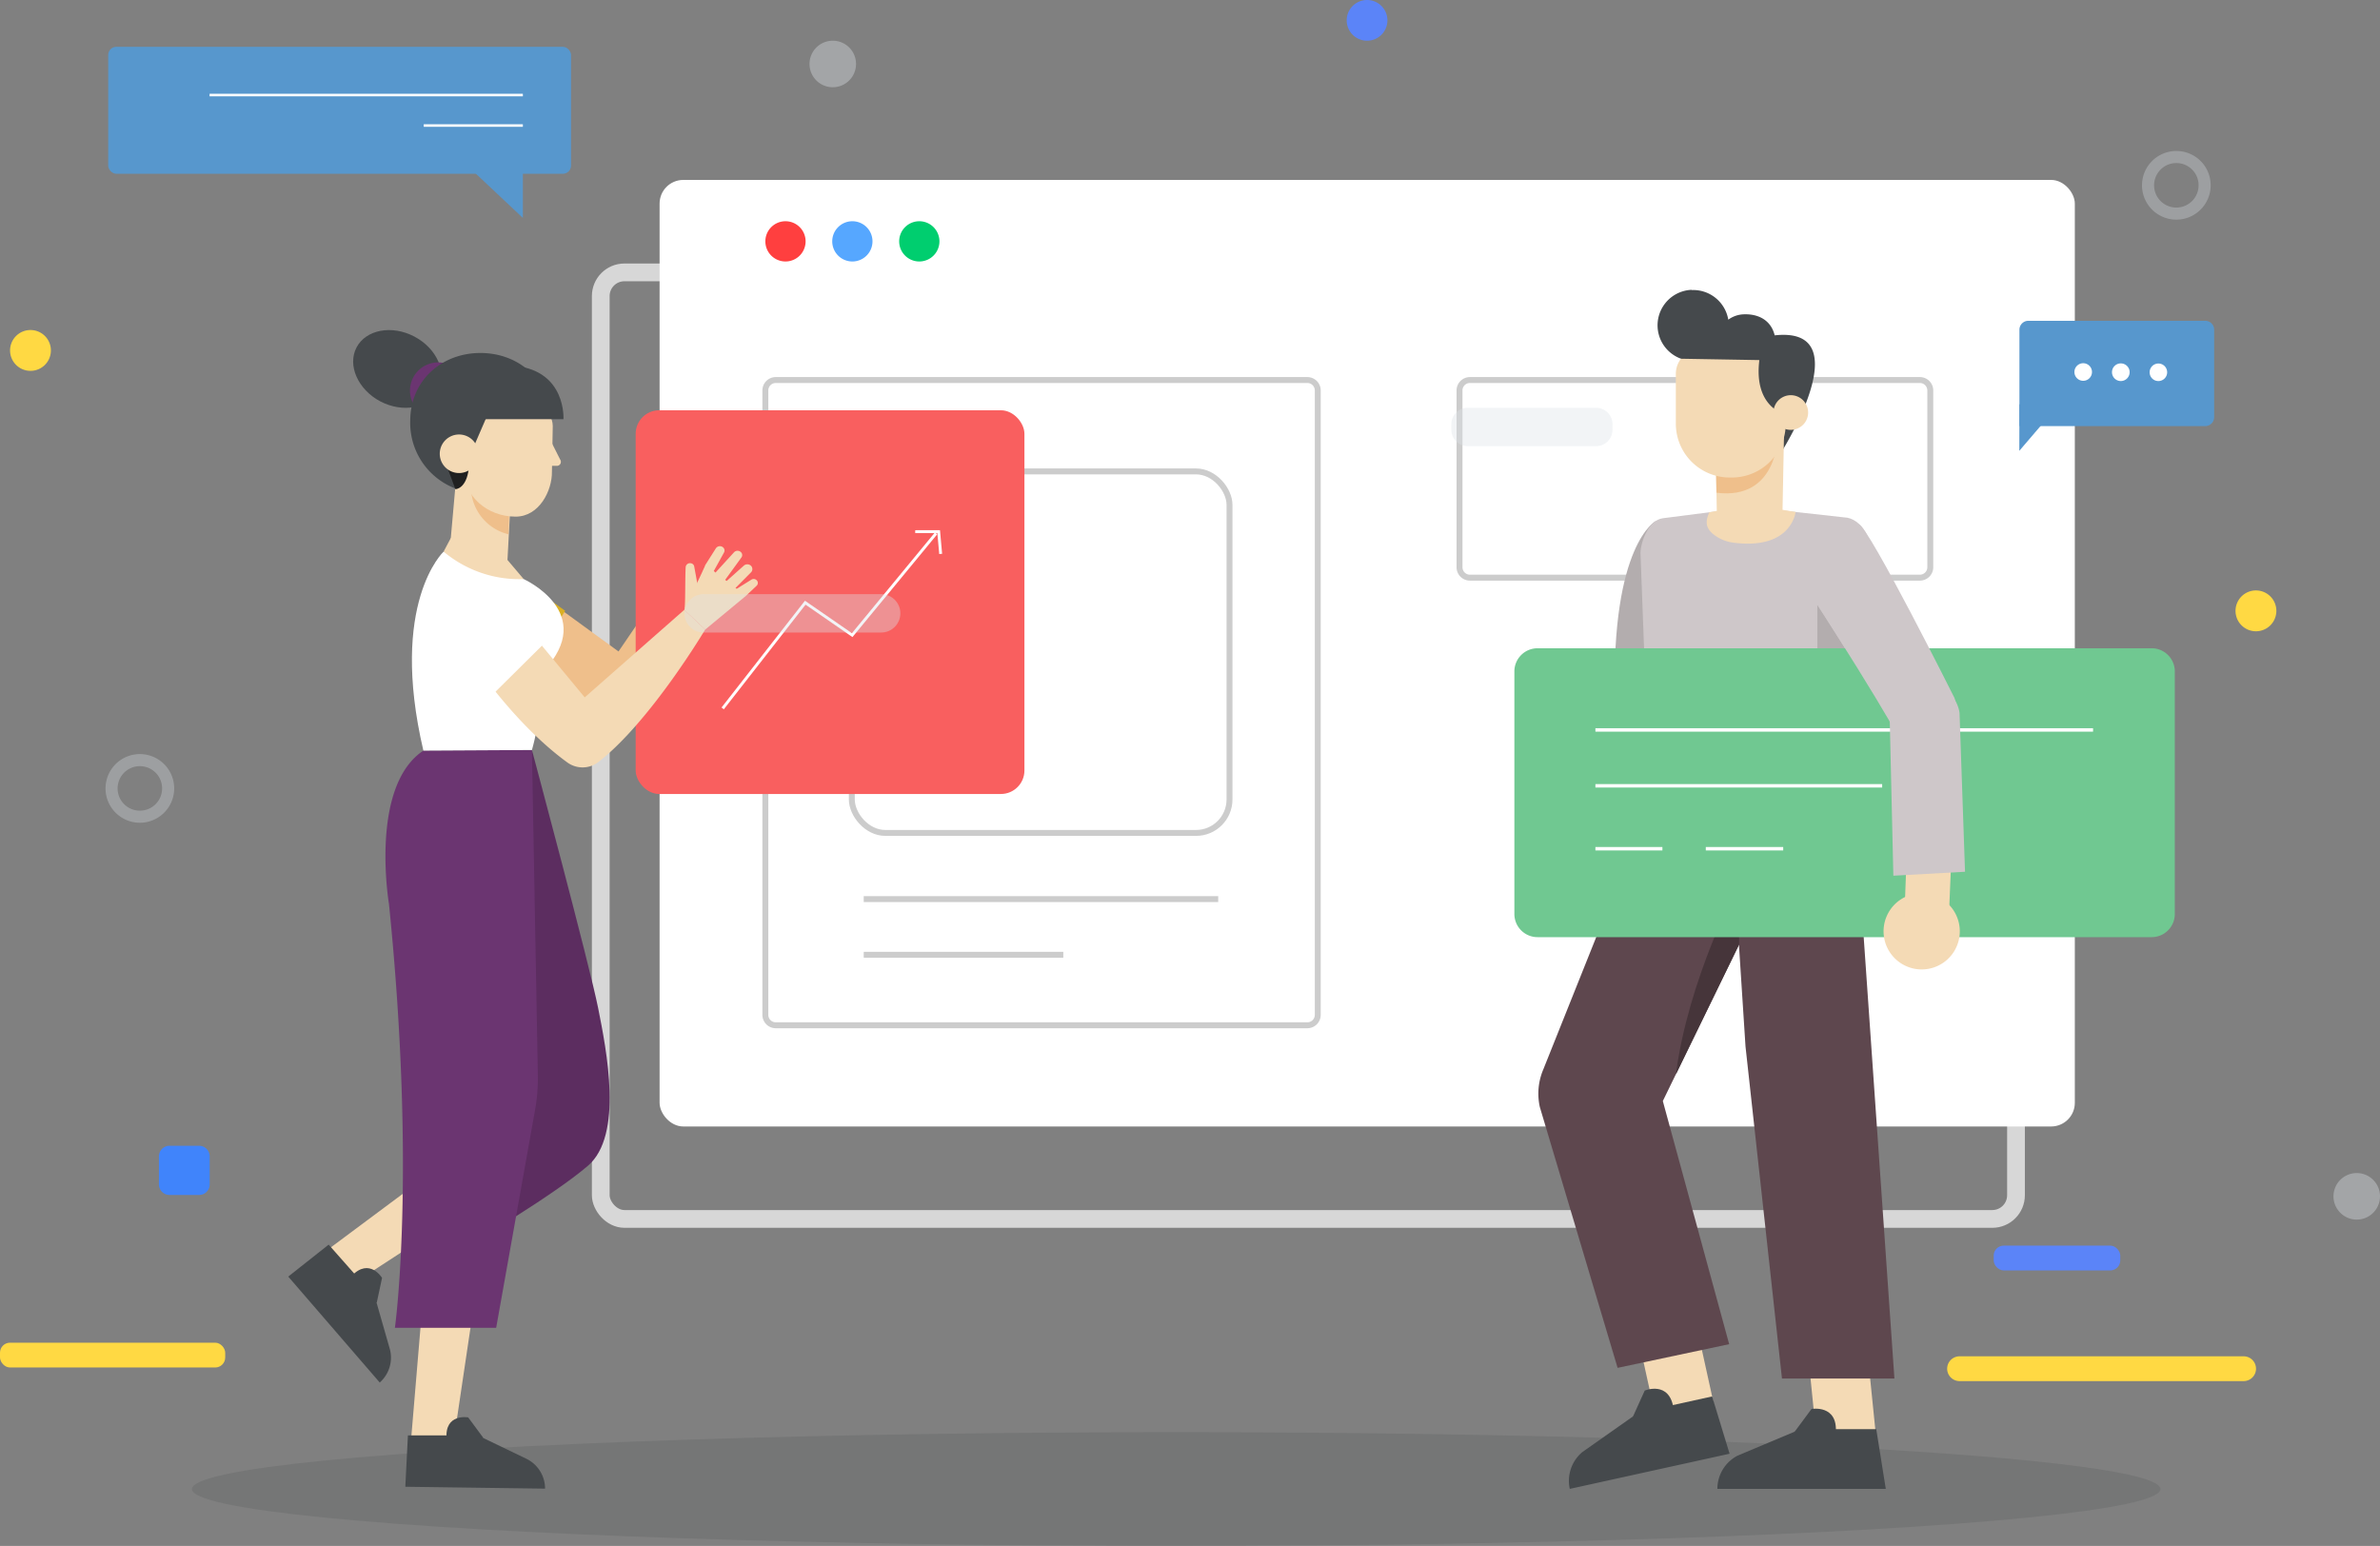 <svg id="Слой_1" data-name="Слой 1" xmlns="http://www.w3.org/2000/svg" viewBox="0 0 402.11 261.2"><rect x="0" y="0" width="402.11" height="261.2" fill="#808080" stroke="none"/><defs><style>.cls-1,.cls-8{fill:#45494c;}.cls-1{opacity:0.18;}.cls-1,.cls-2,.cls-28,.cls-30{isolation:isolate;}.cls-17,.cls-2,.cls-23,.cls-25,.cls-30,.cls-7{fill:none;stroke-miterlimit:10;}.cls-17,.cls-2,.cls-23,.cls-25{stroke:#fff;}.cls-2{stroke-width:3px;opacity:0.68;}.cls-3{fill:#fff;}.cls-4{fill:#ff3f3f;}.cls-5{fill:#56a7ff;}.cls-6{fill:#00ce6f;}.cls-7{stroke:#ccc;}.cls-9{fill:#6b3571;}.cls-10{fill:#f4dab5;}.cls-11{fill:#efbf8b;}.cls-12{fill:#202020;}.cls-13{fill:#5c2d60;}.cls-14{fill:#daaf23;}.cls-15{fill:#95614e;}.cls-16{fill:#f95f5f;}.cls-17{stroke-width:0.49px;}.cls-18{fill:#5e474e;}.cls-19{fill:#46353a;}.cls-20{fill:#b3adae;}.cls-21{fill:#cec7c9;}.cls-22{fill:#70c891;}.cls-23{stroke-width:0.58px;}.cls-24{fill:#5797cd;}.cls-25{stroke-width:0.43px;}.cls-26{fill:#4084fb;}.cls-27{fill:#ffd943;}.cls-28{fill:#dee2e7;}.cls-28,.cls-30{opacity:0.38;}.cls-29{fill:#5b84f8;}.cls-30{stroke:#ced3d8;stroke-width:2.04px;}</style></defs><ellipse class="cls-1" cx="198.72" cy="251.59" rx="166.29" ry="9.61"/><rect class="cls-2" x="101.5" y="46.02" width="239.11" height="159.93" rx="4"/><rect class="cls-3" x="111.44" y="30.4" width="239.11" height="159.93" rx="4"/><path class="cls-4" d="M136.11,40.78a3.4,3.4,0,1,1-3.4-3.4h0A3.4,3.4,0,0,1,136.11,40.78Z"/><path class="cls-5" d="M147.41,40.78a3.4,3.4,0,1,1-3.4-3.4h0A3.4,3.4,0,0,1,147.41,40.78Z"/><path class="cls-6" d="M158.72,40.78a3.4,3.4,0,1,1-3.4-3.4h0A3.4,3.4,0,0,1,158.72,40.78Z"/><path class="cls-7" d="M131.07,64.21h89.81a1.76,1.76,0,0,1,1.76,1.76v105.5a1.76,1.76,0,0,1-1.76,1.76H131.07a1.76,1.76,0,0,1-1.76-1.76V65.97A1.76,1.76,0,0,1,131.07,64.21Z"/><path class="cls-7" d="M248.35,64.21h76.02a1.76,1.76,0,0,1,1.76,1.76V95.84a1.76,1.76,0,0,1-1.76,1.76H248.35a1.76,1.76,0,0,1-1.76-1.76V65.97A1.76,1.76,0,0,1,248.35,64.21Z"/><rect class="cls-7" x="143.92" y="79.65" width="63.81" height="61.08" rx="5.65"/><line class="cls-7" x1="145.93" y1="151.91" x2="205.82" y2="151.91"/><line class="cls-7" x1="145.93" y1="161.32" x2="179.65" y2="161.32"/><path class="cls-8" d="M64.24,67.81c3.81,2,8.19,1.19,9.78-1.83s-.19-7.1-4-9.11-8.19-1.19-9.78,1.83S60.48,65.81,64.24,67.81Z"/><path class="cls-9" d="M69.48,67.4a4.76,4.76,0,1,0,3.145-5.952L72.62,61.45A4.76,4.76,0,0,0,69.48,67.4Z"/><path class="cls-8" d="M93.02,71.11a11.86,11.86,0,0,1-23.71.689q-.01-.344,0-.689c0-6.82,5.31-11.47,11.86-11.47S93.02,64.29,93.02,71.11Z"/><path class="cls-10" d="M80.76,99.76h0c-2.57-.13-5.18-1.75-5-4.31l1.52-17.08,9.3.5L85.7,95.36a4.66,4.66,0,0,1-4.904,4.402Z"/><path class="cls-11" d="M79.57,81.92a8.3,8.3,0,0,0,6.33,8.35l.15-3.89-7.23-4.46"/><path class="cls-10" d="M87.11,87.29h0c-4.82,0-8.72-3.49-8.72-7.78V65.44l8-.74c3,0,7,4.6,7,7.27l-.14,7.74C93.3,82.83,91.15,87.29,87.11,87.29Z"/><path class="cls-10" d="M92.37,73.14l2.27,4.5a.68.68,0,0,1-.6,1.07H90.86Z"/><path class="cls-8" d="M93.27,70.83c-1.4-.73-2.44-3.37-2.44-3.37l-1.27-.79-3.62-1.13-3.62,1.13-1.27.79s2.43,2.64,1,3.37L79.81,76s-11.18-6.9-1.77-12.42a8.73,8.73,0,0,1,4.07-1.38,8.26,8.26,0,0,1,3.91,1.27s7.35.44,7.22,7.36"/><path class="cls-8" d="M78.07,70.83H95.2s.5-8.07-8.08-9C78.81,60.93,78.07,70.83,78.07,70.83Z"/><path class="cls-12" d="M76.94,82.65s1.88,0,2.27-3.57l-4.14-1.47Z"/><path class="cls-10" d="M74.3,76.67a3.257,3.257,0,1,0,0-.005Z"/><polygon class="cls-10" points="59.39 217.07 54.64 211.69 74.76 196.71 80.58 203.29 59.39 217.07"/><path class="cls-8" d="M55.53,210.29l7.82,8.86,2.53,8.84a5.62,5.62,0,0,1-1.72,5.6h0L48.7,215.69Z"/><path class="cls-8" d="M63.65,220.12l.9-4.21s-2.11-3.48-5.13-.34Z"/><path class="cls-13" d="M89.87,126.71s9.75,36.39,11.18,43.57,4.31,21.52-1.72,26.69-20.29,13.51-20.29,13.51l-10.6-9.8,7-9.74Z"/><polygon class="cls-10" points="76.55 244.1 69.38 244.1 71.48 219.11 80.27 219.11 76.55 244.1"/><path class="cls-8" d="M68.92,242.52H80.73l8.3,4a5.61,5.61,0,0,1,3.06,5h0l-23.61-.32Z"/><path class="cls-8" d="M81.66,242.94l-2.56-3.46s-4-.73-3.65,3.62Z"/><path class="cls-9" d="M89.87,126.71l1,54.9a30.329,30.329,0,0,1-.46,5.87l-6.58,36.86H66.72s3.64-25.85-1-71.59c0,0-3.35-19.87,5.83-25.94Z"/><path class="cls-11" d="M91.9,100.9l12.6,9.17,12.62-18.5,4.26,2.34s-5.12,17.4-11.93,26.18a4.39,4.39,0,0,1-5.06,1.36c-3.7-1.45-10.56-4.82-19.11-12.07Z"/><path class="cls-14" d="M95.48,103.2l-8.77,14.6-8.47-6.53a8.35,8.35,0,0,1-1.88-11.2h0a8.34,8.34,0,0,1,11.552-2.381q.341.224.658.481Z"/><path class="cls-15" d="M117.12,91.57l4.26,2.34,5.23-7.21s-8-3.5-7.92-3.38S117.12,91.57,117.12,91.57Z"/><path class="cls-15" d="M117.12,91.57c.13-.4-1.25-5.35-1.56-7.08a.74.74,0,0,1,.632-.834q.034-.005.068-.006h0a.69.69,0,0,1,.67.39l1.67,3.64Z"/><path class="cls-15" d="M118.69,83.32l1-1.69a.83.83,0,0,1,1-.52h0a.72.72,0,0,1,.47.86l-1.24,3.31Z"/><path class="cls-15" d="M120.68,84.13l2.17-2.61a.82.82,0,0,1,1.08-.36h0a.69.69,0,0,1,.34.89l-2.05,3.73Z"/><path class="cls-15" d="M122.66,85.37l2.37-3.53a.89.89,0,0,1,1.19-.28h0a.77.77,0,0,1,.276,1.053L126.48,82.64,124.1,86.7Z"/><path class="cls-15" d="M126.61,86.7l1.36-2.15a.63.63,0,0,0-.186-.871L127.77,83.67h0a.73.73,0,0,0-.91.13l-2.76,2.9Z"/><rect class="cls-16" x="107.4" y="69.32" width="65.68" height="64.83" rx="3.97"/><polyline class="cls-17" points="122.1 119.69 136.05 101.83 143.98 107.31 158.15 90.12"/><polyline class="cls-17" points="154.63 89.83 158.59 89.82 158.93 93.59"/><path class="cls-3" d="M74.95,93.2s-9.27,8.62-3.42,33.62l18.34-.1s5.24-17.71-1.41-28.87Z"/><path class="cls-10" d="M74.95,93.2a19.87,19.87,0,0,0,13.53,4.64L82.6,90.91H76.16Z"/><path class="cls-3" d="M88.48,97.84s12.62,5.69,3.33,15.57-10.09-7.78-10.09-7.78Z"/><path class="cls-10" d="M88.86,105.83l9.93,12,16.82-14.79,3.54,3.32s-9.28,15.59-18.06,22.4a4.38,4.38,0,0,1-5.24.06c-3.22-2.33-9-7.29-15.51-16.44Z"/><path class="cls-3" d="M91.72,108.94l-12.11,12-6.6-8.43a8.34,8.34,0,0,1,1-11.31h0a8.35,8.35,0,0,1,11.795.573q.273.301.515.627Z"/><path class="cls-10" d="M115.61,103.05l3.54,3.32,6.86-5.68s-6.86-5.37-6.84-5.24S115.61,103.05,115.61,103.05Z"/><path class="cls-10" d="M115.61,103.05c.22-.36.12-5.5.24-7.25a.73.73,0,0,1,.89-.63h0a.67.67,0,0,1,.55.54l.72,3.94Z"/><path class="cls-10" d="M119.17,95.45l1.77-2.79a.82.82,0,0,1,1.13-.25h0a.71.71,0,0,1,.25.95l-2.38,4.31Z"/><path class="cls-10" d="M120.9,96.72l3.11-3.4a.82.82,0,0,1,1.13-.07h0a.69.69,0,0,1,.12.95l-3.28,4.51Z"/><path class="cls-10" d="M122.48,98.42l3.17-2.83a.9.9,0,0,1,1.23,0h0a.79.79,0,0,1,.003,1.117L126.88,96.71l-3.31,3.33Z"/><path class="cls-10" d="M126.01,100.69l1.84-1.74a.64.64,0,0,0,.005-.905L127.85,98.04h0a.72.72,0,0,0-.92-.09l-3.39,2.11Z"/><path class="cls-8" d="M285.8,49.01a6,6,0,0,1,6.2,5,4.69,4.69,0,0,1,2.54-.9c2.56-.12,4.68,1,5.3,3.55,14.74-1.61.92,20.08.92,20.08l-1.13-8.35-.4-9.37a4.64,4.64,0,0,1-8.89.14,6,6,0,1,1-4.54-10.19Z"/><path class="cls-10" d="M301.48,69.95l-.32,16.46a5.54,5.54,0,0,1-5.28,5.44h0a5.55,5.55,0,0,1-5.814-5.273q-.004-.089-.006-.177l-.25-13.82Z"/><path class="cls-11" d="M300.34,73.75s0,10.81-10.34,9.5l-.09-5Z"/><path class="cls-10" d="M292.26,80.68h.34a9.1,9.1,0,0,0,9.11-9.09V61.31a2.36,2.36,0,0,0-2.36-2.36h-12a4.22,4.22,0,0,0-4.21,4.21v8.42a9.09,9.09,0,0,0,9.08,9.1C292.233,80.68,292.247,80.68,292.26,80.68Z"/><path class="cls-8" d="M301.48,69.95s-5.22-1.19-4.23-9.11l-13.21-.23.32-3.22,14.65.2a3.56,3.56,0,0,1,3.518,3.601q-.002.16-.018.319Z"/><path class="cls-10" d="M299.63,69.69a2.93,2.93,0,1,0,2.94-2.92l-.01,0A2.93,2.93,0,0,0,299.63,69.69Z"/><polygon class="cls-10" points="306.92 243.1 317 243.1 315.58 229.06 305.51 229.06 306.92 243.1"/><path class="cls-8" d="M317,241.47H304.22l-10.62,4.46a6.31,6.31,0,0,0-3.44,5.63h28.45Z"/><path class="cls-8" d="M303.18,241.95l2.88-3.89s4.5-.82,4.1,4.07Z"/><path class="cls-18" d="M312.75,134.86s2.87,8.3,2,21.64l5.32,76.41h-19l-6.16-56.1-2.72-42.07Z"/><rect class="cls-10" x="278.203" y="225.141" width="10.07" height="13.62" transform="translate(-43.23 66.289) rotate(-12.41)"/><path class="cls-8" d="M289.27,235.94l-12.48,2.75-9.42,6.63a6.33,6.33,0,0,0-2.15,6.24h0l27-5.94Z"/><path class="cls-8" d="M275.88,239.38l2-4.43s4.22-1.76,4.88,3.1Z"/><path class="cls-18" d="M278.75,135.68l-18,45a10.43,10.43,0,0,0-.59,6.36l13.14,44.07,18.85-4-11.21-41.08,24.54-50.42Z"/><path class="cls-19" d="M293.84,159.58l-.18-10s-8.44,15.88-10.51,31.95Z"/><path class="cls-20" d="M279.77,88.02s-7.58,3.83-6.93,30.26l10.25.65-1.3-28.38Z"/><path class="cls-21" d="M295.76,85.66l-14.81,1.9c-2.65.35-3.93,4.6-3.77,6.23l1.57,41.89,34.2-.09,3.2-40.85c.43-3.31-1.58-7.25-4.61-7.33Z"/><path class="cls-10" d="M288.8,86.55l6.95-1.27,7.62,1.22s-.66,6.35-10.24,5.22a6.89,6.89,0,0,1-3.81-1.58C288.35,89.25,288,88.29,288.8,86.55Z"/><polygon class="cls-20" points="314.57 114.03 307.05 102.11 307.05 128.32 314.57 114.03"/><path class="cls-22" d="M259.77,109.53H363.53a3.91,3.91,0,0,1,3.91,3.91v40.99a3.91,3.91,0,0,1-3.91,3.91H259.77a3.91,3.91,0,0,1-3.91-3.91V113.44A3.91,3.91,0,0,1,259.77,109.53Z"/><line class="cls-23" x1="269.55" y1="123.33" x2="353.63" y2="123.33"/><line class="cls-23" x1="269.55" y1="132.77" x2="318" y2="132.77"/><line class="cls-23" x1="288.2" y1="143.4" x2="301.28" y2="143.4"/><line class="cls-23" x1="269.55" y1="143.4" x2="280.87" y2="143.4"/><path class="cls-21" d="M302.48,95.29s9.29,13.75,17.55,27.88c.93,1.58,3.35,2.54,5.19,2.62h0c4.13.18,6.26-4.11,5-7.86,0,0-14.37-28.71-16.15-29.36C313.85,88.47,302.48,95.29,302.48,95.29Z"/><polygon class="cls-10" points="321.81 153.44 322.05 146.77 329.59 147.21 329.33 153.44 321.81 153.44"/><path class="cls-10" d="M323.31,151.06a6.44,6.44,0,1,1-4.928,7.659l-.002-.009A6.44,6.44,0,0,1,323.31,151.06Z"/><path class="cls-21" d="M319.29,122.09l.6,25.87,12.11-.67-.93-26.87a6,6,0,0,0-8.15-4.63h0A5.94,5.94,0,0,0,319.29,122.09Z"/><path class="cls-24" d="M342.7,54.2h29.88a1.51,1.51,0,0,1,1.51,1.51h0V70.48a1.51,1.51,0,0,1-1.51,1.51H341.19V55.71A1.51,1.51,0,0,1,342.7,54.2Z"/><polygon class="cls-24" points="341.19 68.31 341.17 76.17 347.88 68.33 341.19 68.31"/><path class="cls-3" d="M363.19,62.9a1.47,1.47,0,0,0,1.46,1.48l.01,0a1.48,1.48,0,1,0-1.47-1.49Z"/><path class="cls-3" d="M356.83,62.88a1.49,1.49,0,1,0,1.5-1.48l-.01,0A1.48,1.48,0,0,0,356.83,62.87Z"/><path class="cls-3" d="M350.48,62.86a1.484,1.484,0,1,0,0-.01Z"/><rect class="cls-24" x="18.28" y="7.91" width="78.2" height="21.45" rx="1.38"/><line class="cls-25" x1="88.34" y1="16.06" x2="35.41" y2="16.06"/><line class="cls-25" x1="88.34" y1="21.21" x2="71.59" y2="21.21"/><polygon class="cls-24" points="88.34 26.93 88.34 36.82 77.83 26.93 88.34 26.93"/><path class="cls-26" d="M28.64,193.59h5a1.79,1.79,0,0,1,1.79,1.79v4.73a1.79,1.79,0,0,1-1.79,1.79h-5a1.79,1.79,0,0,1-1.79-1.79v-4.73A1.79,1.79,0,0,1,28.64,193.59Z"/><path class="cls-27" d="M379.07,233.35h-48a2.1,2.1,0,0,1-2.09-2.09h0a2.1,2.1,0,0,1,2.09-2.1h48a2.09,2.09,0,0,1,2.09,2.09V231.26h0a2.09,2.09,0,0,1-2.09,2.09Z"/><path class="cls-28" d="M247.98,68.9h21.69a2.77,2.77,0,0,1,2.77,2.77v.94a2.77,2.77,0,0,1-2.77,2.77H247.98a2.77,2.77,0,0,1-2.77-2.77v-.94A2.77,2.77,0,0,1,247.98,68.9Z"/><path class="cls-28" d="M148.88,106.87h-30a3.24,3.24,0,0,1-3.24-3.24h0a3.24,3.24,0,0,1,3.24-3.24h30a3.24,3.24,0,0,1,3.24,3.24h0A3.24,3.24,0,0,1,148.88,106.87Z"/><rect class="cls-27" y="226.86" width="38.05" height="4.19" rx="1.69"/><rect class="cls-29" x="336.84" y="210.46" width="21.39" height="4.19" rx="1.69"/><path class="cls-27" d="M384.6,103.2a3.45,3.45,0,1,1-3.46-3.44l.01,0A3.45,3.45,0,0,1,384.6,103.2Z"/><path class="cls-27" d="M8.6,59.2a3.45,3.45,0,1,1-3.46-3.44l.01,0A3.45,3.45,0,0,1,8.6,59.2Z"/><path class="cls-29" d="M234.41,3.45a3.44,3.44,0,1,1,0-.02Q234.41,3.44,234.41,3.45Z"/><path class="cls-30" d="M372.48,31.3a4.78,4.78,0,1,1-4.79-4.77h.02a4.77,4.77,0,0,1,4.77,4.77Z"/><path class="cls-30" d="M28.41,133.2a4.78,4.78,0,1,1-4.79-4.77l.01,0A4.78,4.78,0,0,1,28.41,133.2Z"/><path class="cls-28" d="M144.63,10.8a3.93,3.93,0,1,1-3.94-3.92q.01,0,.02,0a3.92,3.92,0,0,1,3.92,3.92Z"/><path class="cls-28" d="M402.11,202.13a3.93,3.93,0,1,1-3.93-3.93h0A3.93,3.93,0,0,1,402.11,202.13Z"/></svg>